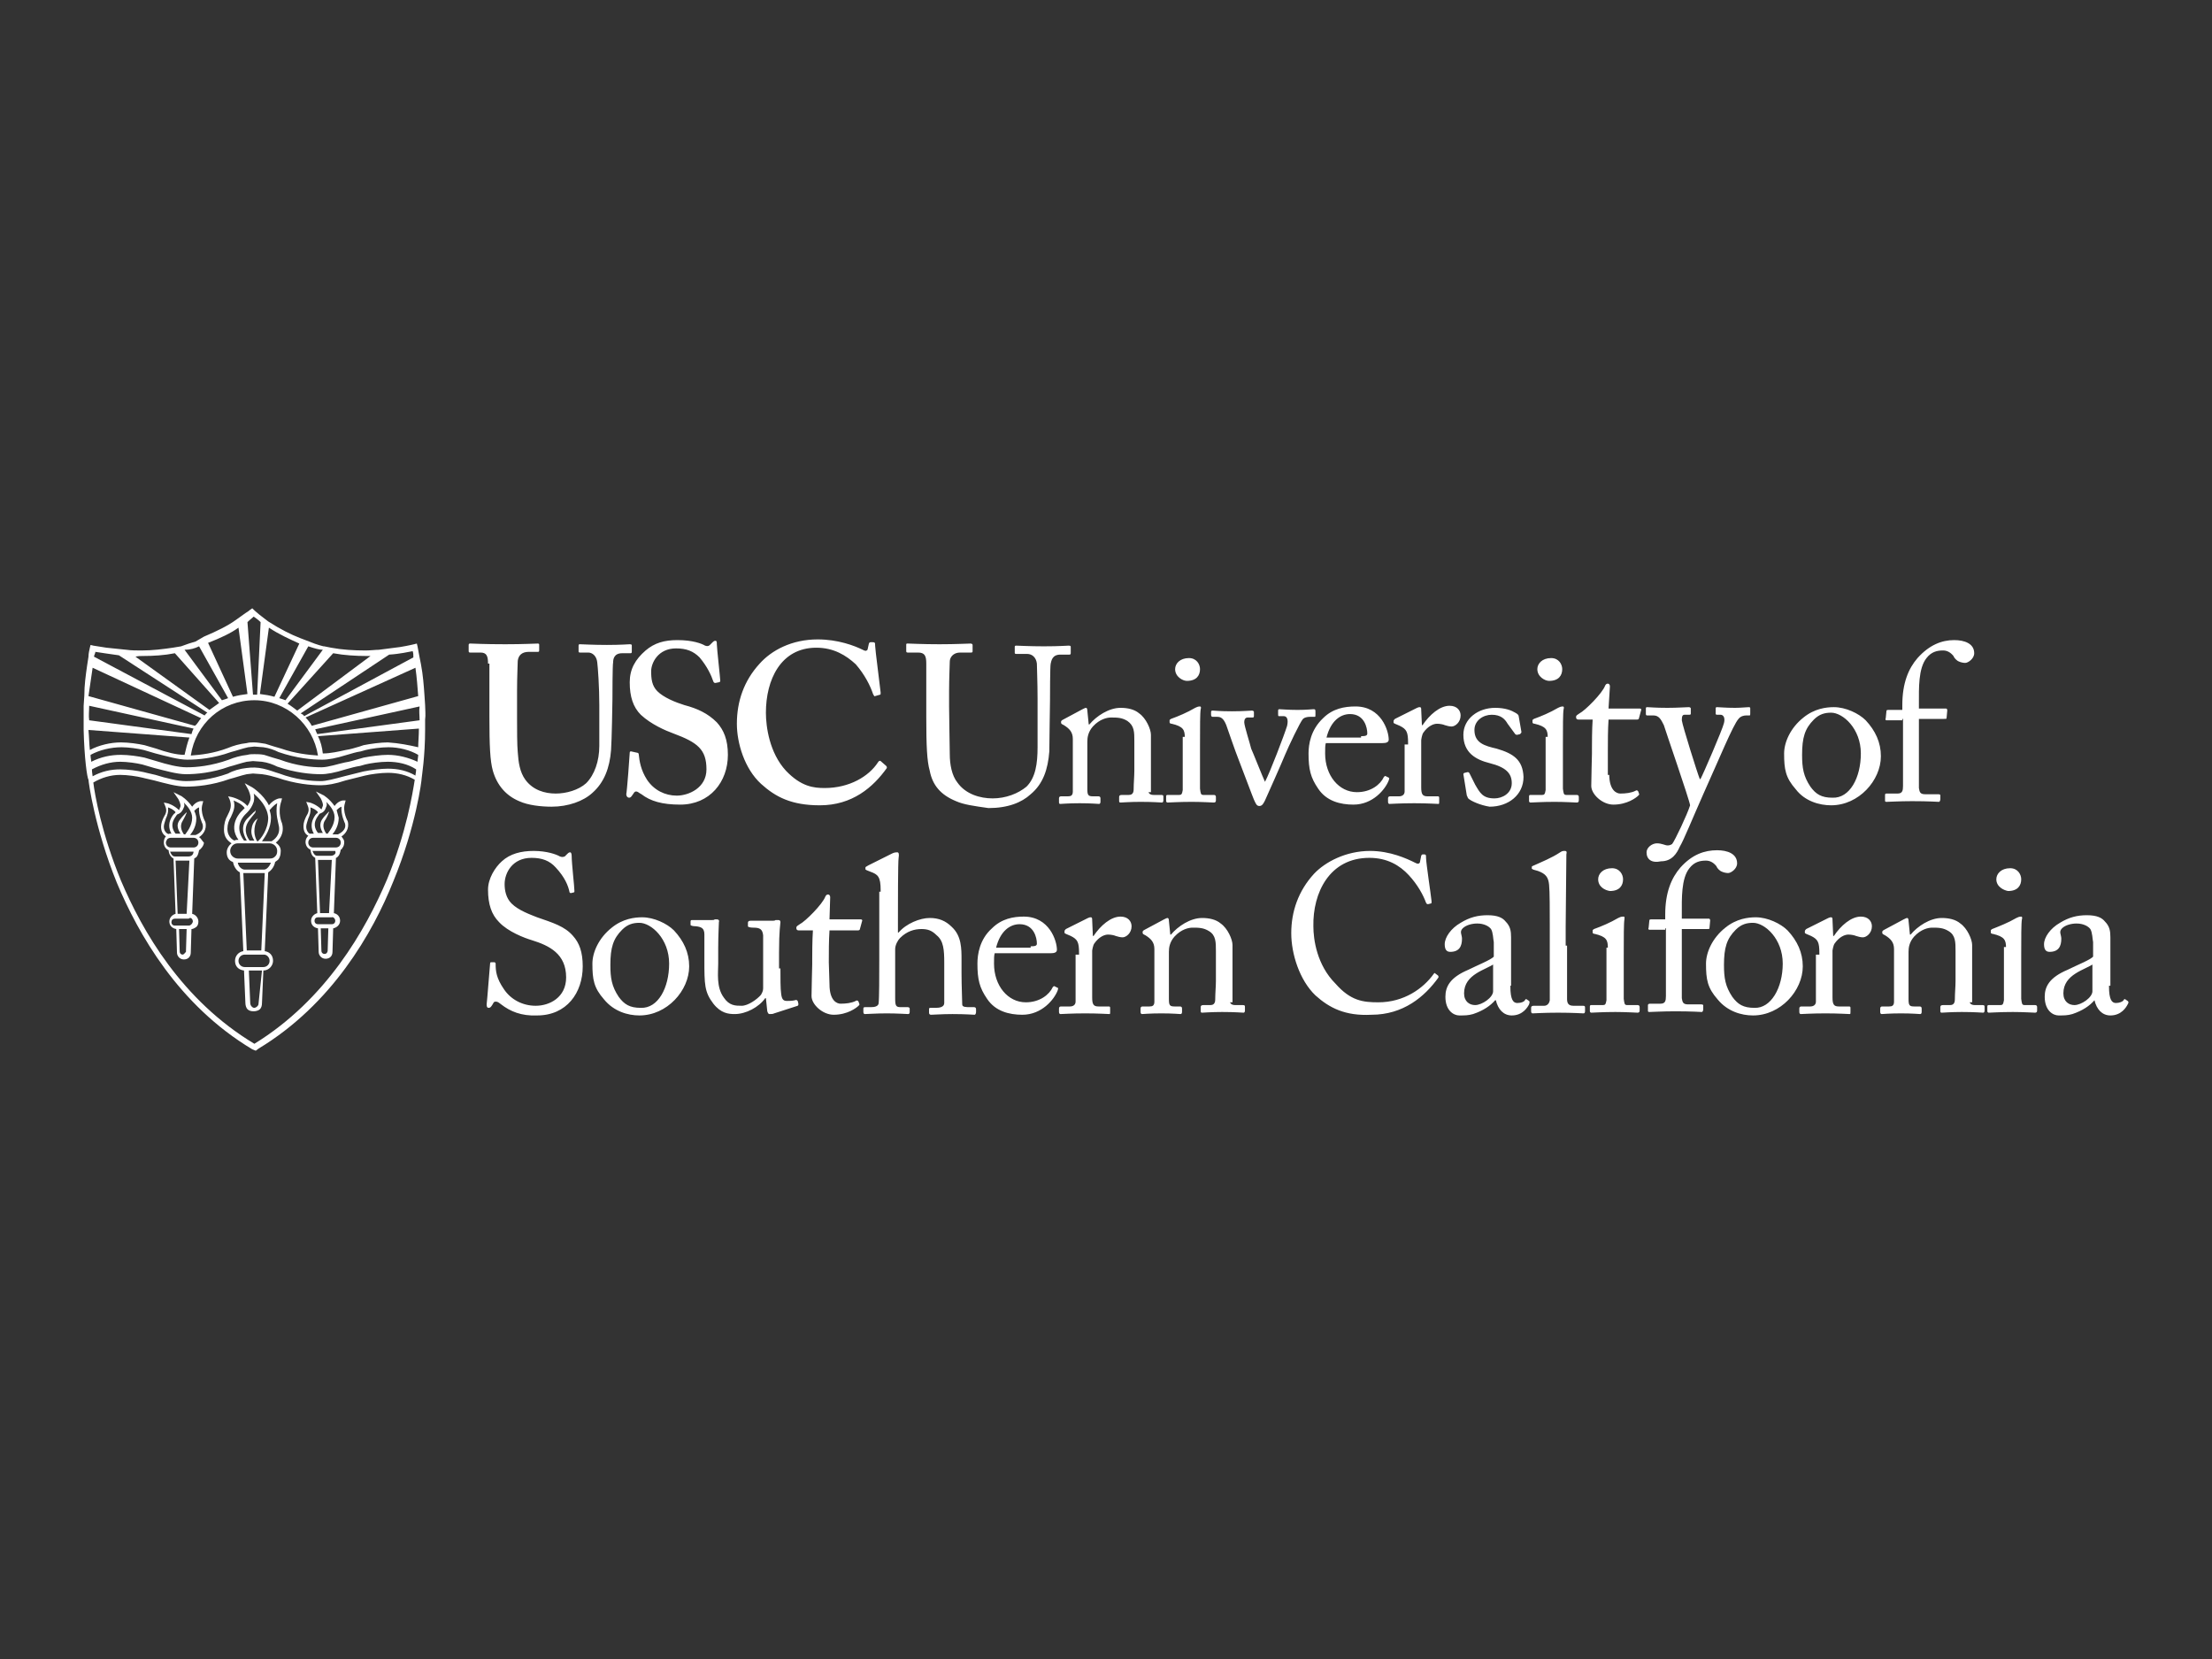<svg version="1.1" id="Layer_1" xmlns="http://www.w3.org/2000/svg" x="0" y="0" viewBox="0 0 320 240" xml:space="preserve"><rect x="0" y="0" width="320" height="240" fill="#333333" stroke="none"/><style>.st0{fill:#fff}</style><path class="st0" d="M70.6 96c0-1.1-.2-1.6-1.1-1.6H68c-.2 0-.2-.1-.2-.3v-.8c0-.2.1-.2.3-.2.3 0 1.9.1 5 .1 2.7 0 4.3-.1 4.7-.1.2 0 .2.1.2.2v.8c0 .2-.1.2-.2.2h-1.3c-1 0-1.5.5-1.6 1.3 0 .4-.1 2.3-.1 4.3v4c0 1.6 0 3.9.1 4.9.1 1.5.3 2.9 1.1 4 1.1 1.5 2.8 2 4.4 2 1.5 0 3.3-.5 4.4-1.5 1.2-1.2 1.9-3.2 1.9-5.4V102c0-2.6-.2-5.4-.3-6.2-.1-.9-.7-1.4-1.3-1.4h-1.2c-.2 0-.2-.1-.2-.2v-.8c0-.2.1-.2.2-.2.3 0 1.9.1 3.9.1s3.1-.1 3.3-.1c.3 0 .3.1.3.2v.8c0 .2 0 .3-.2.3H90c-1.2 0-1.3.9-1.3 1.3-.1.4-.1 4.9-.1 5.3 0 .4-.1 6.1-.2 7.4-.2 2.6-1 4.7-2.7 6.2-1.3 1.2-3.5 2-5.9 2-1.5 0-3.4-.2-4.7-.8-1.9-.8-3.2-2.3-3.8-4.4-.4-1.4-.5-3.6-.5-7.8V96h-.2zm21.6 12.9c.1 0 .2.1.2.2.1 1 .3 2.3 1.2 3.7 1 1.5 2.6 2.3 4.3 2.3 1.7 0 4.3-1.1 4.3-3.8 0-2.9-1.3-3.9-4.8-5.2-1.1-.4-3.2-1.3-4.7-2.7-1.1-1.1-1.6-2.6-1.6-4.7 0-1.9.8-3.3 2.3-4.6 1.3-1.1 2.7-1.5 4.6-1.5 2.2 0 3.5.5 4 .8.3.1.5.1.7-.1l.4-.4c.1-.1.2-.2.4-.2s.2.2.2.5c0 .5.5 5 .5 5.3 0 .1-.1.2-.2.2l-.5.1c-.1 0-.2 0-.3-.2-.3-.9-.9-2.2-2-3.5-.9-.9-1.9-1.3-3.4-1.3-2.6 0-3.6 2.1-3.6 3.3 0 1.1.1 2.1.9 2.9.9.9 2.6 1.6 3.9 2 1.9.5 3.4 1.2 4.7 2.5 1 1.1 1.6 2.5 1.6 4.7 0 3.9-2.6 7.2-6.9 7.2-2.6 0-4.3-.5-5.6-1.5-.4-.2-.5-.4-.8-.4-.2 0-.3.2-.5.5s-.3.4-.5.4-.4-.2-.4-.5c.1-.4.5-5.7.5-6 0-.2.1-.2.2-.2l.9.2zm36 1.9c.1.1.1.2.1.3-2 2.8-5 5.4-9.7 5.4-4.1 0-6.4-1.2-8.5-3.1-2.4-2.2-3.5-5.9-3.5-8.7 0-3.2 1-6.2 3.3-8.7 1.7-1.9 4.6-3.5 8.4-3.5 2.9 0 5.3.9 6.5 1.5.4.2.5.2.7 0l.2-.9c.1-.2.1-.2.5-.2s.4.1.4.5c0 .5.7 5.8.8 6.8 0 .2 0 .3-.1.3l-.7.2c-.1.1-.2-.1-.3-.3-.4-1.2-1.2-2.8-2.5-4.3-1.4-1.3-3.2-2.4-5.7-2.4-5.2 0-7.3 4.7-7.3 9.4 0 2 .5 5.8 2.9 8.4 2.2 2.3 4 2.5 5.6 2.5 3.6 0 6.4-1.7 7.7-3.7.1-.2.3-.3.4-.2l.8.7zm10.1 5.1c-2.2-.9-3.4-2.3-3.8-4.4-.4-1.4-.5-3.6-.5-7.8V96c0-1.1-.2-1.6-1.2-1.6h-1.5c-.2 0-.2-.1-.2-.3v-.8c0-.2 0-.2.3-.2s2 .1 4.5.1 4-.1 4.5-.1c.2 0 .3.1.3.2v.9c0 .1 0 .2-.2.2h-1.6c-1 0-1.5.7-1.5 1.3 0 .3-.1 2.5-.1 4.3v2.2c0 1.7.1 5.8.1 6.9 0 1.5.3 3.1 1.1 4.1 1.2 1.7 3.3 2.3 5.1 2.3 1.9 0 3.7-.7 4.9-1.7 1.3-1.3 1.6-3.3 1.6-5.7v-7c0-2.5-.1-4.4-.1-5.1-.1-.9-.7-1.4-1.4-1.4H147c-.2 0-.2-.1-.2-.2v-.8c0-.1 0-.2.2-.2.3 0 1.9.1 4 .1 2.3 0 3.3-.1 3.6-.1.3 0 .3.1.3.2v.8c0 .2 0 .3-.2.3h-1.3c-1.2 0-1.3.9-1.4 1.3-.1.3-.1 4.9-.1 5.3 0 .4-.1 6.1-.1 7.4-.2 2.6-.9 4.7-2.7 6.2-1.3 1.2-3.3 2-6.1 2-2.1-.3-3.6-.5-4.7-1m27.8-1.6c0 .5.3.7.8.7h1.1c.3 0 .3.1.3.3v.5c0 .2-.1.3-.2.3-.2 0-1.2-.1-3.1-.1-1.6 0-2.7.1-2.9.1-.2 0-.2-.1-.2-.3v-.5c0-.2.1-.3.4-.3h1c.3 0 .7-.1.7-.8 0-.9.1-1.9.1-2.7v-4.3c0-1.3 0-2.2-1-2.9-.8-.5-1.5-.5-2.4-.5-.5 0-1.6.2-2.6 1.3-.7.8-.8 1.6-.8 2.2v6.8c0 .9.1 1.1.8 1.1h.8c.2 0 .3.1.3.3v.5c0 .2-.1.3-.2.3-.2 0-1.1-.1-2.8-.1-1.6 0-2.7.1-2.8.1-.2 0-.2-.1-.2-.3v-.5c0-.2.1-.3.3-.3h1c.4 0 .7-.1.7-.7v-7.6c0-1-.5-1.5-1.3-2l-.2-.1c-.2-.1-.2-.2-.2-.3v-.1c0-.1.1-.2.3-.3l2.8-1.5c.2-.1.4-.2.5-.2s.2.1.2.4l.2 2h.1c1-1.2 2.8-2.4 4.5-2.4 1 0 2 .2 2.7.8 1 .7 1.7 2.3 1.7 3.1v8.3h-.4zm5.3-7.6c0-1.1-.2-1.6-1.9-2-.2 0-.3-.1-.3-.2v-.3c0-.1.1-.1.2-.2 1.1-.4 2.3-.9 3.5-1.6.2-.1.4-.2.7-.2.1 0 .2.1.1.4-.1.5-.1 2.6-.1 5.2v6.3c.1.7.1.9.5.9h1.5c.2 0 .3.1.3.3v.5c0 .2-.1.3-.3.3s-1.7-.1-3.2-.1c-1.9 0-3.2.1-3.5.1-.1 0-.2-.1-.2-.2v-.7c0-.2.1-.2.3-.2h1.6c.3 0 .4-.1.5-.7v-7.7h.3zm-1.4-9.9c0-.8.7-1.6 2-1.6 1.1 0 1.6.9 1.6 1.6 0 .9-.5 1.7-1.9 1.7-.6 0-1.7-.6-1.7-1.7m13 16.3c.7-1.3 2.8-6.8 3.2-8.1.2-.9 0-1.4-.5-1.4h-.7c-.1 0-.1-.1-.1-.3v-.5c0-.2.1-.2.2-.2.4 0 1.2.1 2.6.1 1.3 0 2.1-.1 2.3-.1s.3 0 .3.3v.5c0 .2 0 .3-.1.3h-.7c-.4 0-.8.1-1 .3-.4.4-2.1 4-2.6 5.2-.4 1-2.8 6.4-2.9 6.6-.2.4-.4.8-.8.8s-.5-.3-.7-.7c-.1-.1-2.4-6.3-2.5-6.5s-1.4-3.9-1.6-4.5c-.4-1-.8-1.2-1.3-1.2h-.7c-.1 0-.2-.1-.2-.3v-.4c0-.2.1-.2.3-.2.3 0 .9.1 2.7.1 1.7 0 2.5-.1 2.9-.1.2 0 .3.1.3.2v.5c0 .2 0 .3-.2.3h-.7c-.3 0-.5.2-.5.7 0 .5.9 3.3 1 3.8.2.4 1.7 4.2 2 4.8m8.8-5.6c-.1.3-.1.8-.1 1.5 0 3.2 2 5.6 4.6 5.6 2 0 3.4-1.1 3.9-2.2.1-.1.2-.2.3-.1l.4.2c.1 0 .1.1 0 .4-.5 1.3-2.3 3.5-5.1 3.5-1.9 0-3.9-.5-5.1-2.3-1.1-1.6-1.4-2.8-1.4-5.1 0-1.3.3-3.4 2.1-5.1 1.4-1.4 3.1-1.7 4.7-1.7 3.7 0 4.8 3.5 4.8 4.8 0 .4-.4.5-.9.5h-8.2zm5.1-1c.7 0 .9-.1.9-.4 0-.8-.4-2.8-2.5-2.8-1.4 0-2.8 1-3.4 3.4h5v-.2zm6.8 1c0-1.6-.2-2-1.2-2.5l-.7-.3c-.2-.1-.2-.1-.2-.2v-.2c0-.1.1-.2.2-.3l3.2-1.6c.2-.1.3-.1.4-.1.2 0 .2.2.2.4l.1 2.2h.1c1-1.5 2.5-2.8 3.9-2.8 1.1 0 1.6.7 1.6 1.4 0 1-.8 1.6-1.3 1.6-.3 0-.7-.1-1-.2-.2-.1-.7-.2-1.1-.2-.5 0-1.3.3-2 1.3-.2.3-.3 1-.3 1.1v6.8c0 1 .2 1.3.9 1.3h1.5c.2 0 .2.1.2.3v.5c0 .2 0 .3-.1.3-.2 0-1.6-.1-3.5-.1-2 0-3.4.1-3.6.1-.1 0-.2-.1-.2-.3v-.5c0-.2.1-.3.3-.3h1.3c.4 0 .8-.2.8-.7v-6.8h.5zm8.7 8c-.1-.1-.1-.3-.2-.4l-.5-3.1c0-.1.1-.2.2-.2l.4-.1c.1 0 .2 0 .3.2l.8 1.6c.7 1.2 1.1 2 2.8 2 1.1 0 2.5-.7 2.5-2.2 0-1.4-.8-2.3-3.2-2.9-2-.5-3.8-1.5-3.8-4.1 0-2.3 2.1-3.9 4.6-3.9 1.5 0 2.4.4 2.9.7.4.2.5.4.5.5l.4 2.3c0 .1-.1.2-.2.3l-.4.1c-.1 0-.2 0-.3-.1l-1.1-1.5c-.4-.7-1-1.3-2.3-1.3-1.2 0-2.5.8-2.5 2.2 0 1.9 1.5 2.3 3.2 2.7 2.4.7 3.8 1.6 3.9 4.1 0 2.6-2.2 4.3-4.9 4.3-1.3-.2-2.7-.8-3.1-1.2m11.5-8.8c0-1.1-.2-1.6-1.9-2-.2 0-.3-.1-.3-.2v-.3c0-.1.1-.1.2-.2 1.1-.4 2.3-.9 3.5-1.6.2-.1.4-.2.7-.2.1 0 .2.1.1.4-.1.5-.1 2.6-.1 5.2v6.3c.1.7.1.9.5.9h1.5c.2 0 .3.1.3.3v.5c0 .2-.1.3-.3.3s-1.7-.1-3.2-.1c-1.9 0-3.2.1-3.5.1-.1 0-.2-.1-.2-.2v-.7c0-.2.1-.2.3-.2h1.6c.3 0 .4-.1.5-.7v-7.7h.3zm-1.5-9.9c0-.8.7-1.6 2-1.6 1.1 0 1.6.9 1.6 1.6 0 .9-.5 1.7-1.9 1.7-.6 0-1.7-.6-1.7-1.7m10.4 15.2c0 2.4 1.1 2.8 1.6 2.8.8 0 1.6-.1 2.2-.4.1-.1.3-.1.4.1l.1.3c.1.1 0 .2-.1.3-.3.3-1.6 1.3-3.6 1.3-1.6 0-3.2-1.5-3.2-2.7 0-1.3.1-4.1.1-4.7v-.8c0-.5 0-2.7.1-4.1h-2c-.3 0-.4-.1-.4-.4 0-.2.2-.3.5-.5.8-.4 3.3-2.9 3.7-4 .1-.2.2-.3.4-.3s.3.2.3.4l-.2 3.2h4.5c.2 0 .3.1.2.3l-.3 1.1c0 .1-.1.2-.3.2h-4.1c-.1 1.5-.1 3.1-.1 4.6v3.4h.2zm5.4 11.3c0-.7.8-1.3 1.5-1.3s1.2.3 1.5.3c.2 0 .4 0 .7-.2.4-.5 2.2-4.3 2.6-5.6-.1-.8-3.6-10.9-3.8-11.6-.4-.8-.7-1.4-1.5-1.4h-.9c-.2 0-.2-.1-.2-.3v-.7c0-.1 0-.2.2-.2.3 0 1.1.1 2.9.1 1.6 0 2.6-.1 3.1-.1.2 0 .3.1.3.2v.7c0 .1 0 .2-.2.2h-.7c-.3 0-.4.2-.4.8.1.8 2.3 7.8 2.6 8.5h.1c.3-.5 3.2-7.2 3.4-8.1.2-.8-.1-1.2-.5-1.2h-.5c-.2 0-.2-.1-.2-.2v-.7c0-.1 0-.2.2-.2.4 0 1.1.1 2.6.1.9 0 1.6-.1 2-.1.2 0 .2.1.2.2v.7c0 .2 0 .3-.1.3h-.5c-.3 0-.8.1-1.1.5-.8.9-2.8 5.8-5.1 10.9-1.6 3.6-2.8 6.6-3.4 7.6-.4.9-1.1 2.1-2.7 2.1-1.4.3-2.1-.3-2.1-1.3m21.6-9.1c-1.5-1.7-1.7-2.9-1.7-5.2 0-1.6.9-3.7 2.8-5.2 1.6-1.3 3.3-1.5 4.4-1.5 1.7 0 3.6.9 4.6 1.9 1.4 1.5 2.2 3.2 2.2 5.2 0 3.5-3.2 7.1-7.2 7.1-1.7 0-3.8-.6-5.1-2.3m9.4-5.2c0-3.6-2.6-5.9-4.3-5.9-.9 0-1.7.2-2.5 1-1.3 1.3-1.7 2.6-1.7 5.1 0 1.9.2 3.1 1.2 4.6.8 1.1 1.6 1.6 3.2 1.6 2.5.1 4.1-2.9 4.1-6.4m6-4.8h-2.3c-.1 0-.2-.1-.1-.3l.1-1c0-.2.1-.2.4-.2h1.9v-.7c0-3.2.9-5.3 2.2-6.8 1.7-1.9 3.5-2.6 5.3-2.6 1.5 0 2.9.5 2.9 1.9 0 .8-.9 1.4-1.3 1.4-.3 0-.7-.1-.9-.2-.3-.1-.7-.5-.8-.8-.4-.5-.9-.8-1.5-.8-.9 0-1.7.2-2.4 1.1-1.2 1.5-1.1 4.4-1.1 6.6v.7h3.9c.2 0 .2.2.2.3l-.1 1.1c0 .1-.1.1-.4.1h-3.6v10c.1.5.1.9.9.9h1.9c.3 0 .3.1.3.2v.5c0 .2-.1.4-.2.4-.2 0-1.4-.1-3.9-.1-1.7 0-3.5.1-3.7.1-.2 0-.2-.1-.2-.2v-.8c0-.2.1-.2.3-.2h1.5c.7 0 .8-.4.8-1.1V104h-.1zM72.5 145.3c-.4-.3-.5-.4-.8-.4s-.3.2-.5.5-.3.4-.5.4-.3-.1-.3-.5c.1-.8.4-4.9.5-5.9 0-.2.1-.2.2-.2h.4c.1 0 .2.1.2.2 0 1.1.1 2.1 1.2 3.7 1 1.5 2.7 2.4 4.6 2.4 2 0 4.4-1.2 4.4-4.1 0-3.4-2.4-4.6-5-5.4-1-.3-3.4-1.2-4.7-2.6-1.1-1.1-1.6-2.6-1.6-4.7 0-1.6 1-3.2 2-4.1 1.2-1.1 2.8-1.5 4.6-1.5 1.9 0 3.3.5 3.8.8.3.1.4.1.7 0l.4-.4c.1-.1.2-.2.4-.2.1 0 .2.2.2.5 0 1.1.4 4.5.4 5.1 0 .1 0 .2-.1.2l-.4.1c-.1 0-.1 0-.2-.1-.2-1-.7-2.2-2-3.6-.9-1-2-1.4-3.5-1.4-2.8 0-3.9 2.2-3.9 3.8 0 .9.2 2 1 2.8 1 1 2.7 1.6 3.7 2 2.3.8 4 1.3 5.2 2.7.9 1 1.4 2.3 1.4 4.4 0 3.8-2.3 7.1-6.6 7.1-2.3.1-3.9-.6-5.2-1.6m14.9-.7c-1.5-1.7-1.7-2.9-1.7-5.2 0-1.6.9-3.7 2.8-5.2 1.6-1.3 3.3-1.5 4.4-1.5 1.7 0 3.6.9 4.6 1.9 1.4 1.5 2.2 3.2 2.2 5.2 0 3.5-3.2 7.1-7.2 7.1-1.7 0-3.7-.6-5.1-2.3m9.4-5.2c0-3.6-2.6-5.9-4.3-5.9-.9 0-1.7.2-2.5 1-1.3 1.3-1.7 2.6-1.7 5.1 0 1.9.2 3.1 1.2 4.6.8 1.1 1.6 1.6 3.2 1.6 2.5.1 4.1-2.9 4.1-6.4m16.1.5c0 1.5 0 3.2.1 3.8.1 1 .4 1.1.9 1.1.2 0 .7 0 1.1-.1.2-.1.3 0 .4.1l.1.4c0 .2 0 .2-.1.3l-3.4 1.1c-.2.1-.4.1-.7.1-.1 0-.2-.1-.3-.4l-.2-1.9h-.1c-.9 1.3-2.8 2.3-4.4 2.3-.9 0-2-.1-3.1-1.5-1.3-1.7-1.3-2.8-1.3-6.3v-3.7c0-.9-.4-1.1-1.2-1.2-.5 0-.8-.1-.8-.2v-.5c0-.2.1-.2.3-.2h2.8c.2 0 .3 0 .4-.1h.3c.2 0 .4.1.3.4 0 .3-.1 1.9-.1 3.7v2.3c0 1.3-.3 3.4.8 4.9.8 1.2 1.7 1.2 2.6 1.2.9 0 2.2-.9 2.8-1.6.1-.2.3-.5.3-.9v-7.7c-.1-.9-.5-1.1-1.4-1.1-.5 0-.8-.1-.8-.2v-.5c0-.2.1-.3.4-.3h3.1c.2 0 .4 0 .5-.1h.4c.2 0 .3.1.3.3 0 .3-.2 1.1-.2 4.4v2.3h.2zm7.1 2.5c0 2.4 1.1 2.8 1.6 2.8.8 0 1.6-.1 2.2-.4.1-.1.3-.1.4.1l.1.3c.1.1 0 .2-.1.3-.3.3-1.6 1.3-3.6 1.3-1.6 0-3.2-1.5-3.2-2.7 0-1.3.1-4.1.1-4.6v-.8c0-.5 0-2.7.1-4.1h-2c-.3 0-.4-.1-.4-.4 0-.2.2-.3.5-.5.8-.4 3.3-2.9 3.7-4 .1-.2.2-.3.4-.3s.3.2.3.4l-.1 3.2h4.5c.2 0 .3.1.2.3l-.3 1.1c0 .1-.1.2-.3.2H120c-.1 1.5-.1 3.1-.1 4.6l.1 3.2zm7.4-13.6c0-2-.4-2.3-1.5-2.7l-.5-.2c-.2-.1-.2-.1-.2-.2v-.2c0-.1.1-.1.4-.3l3.4-1.7c.2-.1.4-.2.8-.2.2 0 .3.2.2.8-.1.5-.1 7.1-.1 8.7v2.1h.1c1.1-1.3 3.1-2.1 4.5-2.1 1.3 0 2.3.4 3.2 1.3 1.4 1.3 1.4 3.1 1.4 4.8v1.9c0 1.9.1 3.8.1 4.5 0 .4.5.4 1.2.4h.5c.2 0 .3.1.3.3v.4c0 .2-.1.4-.2.4-.2 0-1.3-.1-3.2-.1-1.6 0-2.7.1-3.1.1-.2 0-.3-.1-.3-.3v-.5c0-.1 0-.2.2-.2h.8c.5 0 1.2-.1 1.2-.7v-5.8c0-1.9-.1-3.2-1.1-4-.7-.7-1.3-.9-2.2-.9-1 0-2.1.3-3.1 1.3-.3.3-.7 1-.7 1.6v7.1c0 1.1.1 1.3.8 1.3h1c.2 0 .3.1.3.2v.5c0 .2-.1.3-.2.3-.2 0-1.6-.1-3.1-.1-1.6 0-2.8.1-3.2.1-.1 0-.2-.1-.2-.3v-.5c0-.2.1-.2.4-.2h.7c.5 0 1-.1 1.1-.5.1-.7.1-4.1.1-6.3V129h.2zm16.5 9.1c-.1.3-.1.8-.1 1.5 0 3.2 2 5.6 4.6 5.6 2 0 3.4-1.1 3.9-2.2.1-.1.2-.2.3-.1l.4.2c.1 0 .1.1 0 .4-.5 1.3-2.3 3.5-5.1 3.5-1.9 0-3.9-.5-5.1-2.3-1.1-1.6-1.4-2.8-1.4-5.1 0-1.3.3-3.5 2.1-5.1 1.4-1.4 3.1-1.7 4.6-1.7 3.7 0 4.8 3.5 4.8 4.8 0 .4-.4.5-.9.5h-8.1zm5.2-1c.7 0 .9-.1.9-.4 0-.8-.4-2.8-2.5-2.8-1.4 0-2.8 1-3.4 3.4h5v-.2zm7 1c0-1.6-.2-2-1.2-2.5l-.7-.3c-.2-.1-.2-.1-.2-.2v-.2c0-.1.1-.2.2-.3l3.2-1.6c.2-.1.3-.1.4-.1.2 0 .2.2.2.4l.1 2.3h.1c1-1.5 2.5-2.8 3.9-2.8 1.1 0 1.6.7 1.6 1.4 0 1-.8 1.6-1.3 1.6-.3 0-.7-.1-1-.2-.2-.1-.7-.2-1.1-.2-.5 0-1.3.3-2 1.3-.2.3-.3 1-.3 1v6.8c0 1 .2 1.3.9 1.3h1.5c.2 0 .2.1.2.3v.5c0 .2 0 .3-.1.3-.2 0-1.6-.1-3.5-.1-2 0-3.4.1-3.6.1-.1 0-.2-.1-.2-.3v-.5c0-.2.1-.3.3-.3h1.3c.4 0 .8-.2.8-.7v-6.8h.5zm21.8 6.8c0 .5.3.7.8.7h1.1c.3 0 .3.1.3.3v.5c0 .2-.1.3-.2.3-.2 0-1.2-.1-3.1-.1-1.6 0-2.7.1-2.9.1-.2 0-.2-.1-.2-.3v-.5c0-.2.1-.3.4-.3h1c.3 0 .7-.1.7-.8 0-.9.1-1.9.1-2.7v-4.3c0-1.3 0-2.3-1-2.9-.8-.5-1.5-.5-2.4-.5-.5 0-1.6.2-2.6 1.3-.7.8-.8 1.6-.8 2.2v6.8c0 .9.1 1.1.8 1.1h.8c.2 0 .3.1.3.3v.5c0 .2-.1.3-.2.3-.2 0-1.1-.1-2.8-.1-1.6 0-2.7.1-2.8.1-.1 0-.2-.1-.2-.3v-.5c0-.2.1-.3.3-.3h1c.4 0 .7-.1.7-.7v-7.6c0-1-.5-1.5-1.3-2l-.2-.1c-.2-.1-.2-.2-.2-.3v-.1c0-.1.1-.2.3-.3l2.8-1.5c.2-.1.4-.2.5-.2.1 0 .2.1.2.4l.2 2h.1c1-1.2 2.8-2.4 4.5-2.4 1 0 2 .2 2.7.8 1 .7 1.7 2.3 1.7 3.1v8.3h-.4zm12.4-.7c-2.3-2.2-3.5-6-3.5-9 0-3.1 1-6.1 3.3-8.6 1.6-1.7 4.6-3.3 8.1-3.3 2.9 0 5.3 1.1 6.5 1.7.4.2.5.2.7 0l.2-1c.1-.2.1-.2.4-.2s.3.1.3.5c0 .7.7 5.3.8 6.3 0 .2 0 .3-.1.3l-.4.1c-.1 0-.2 0-.3-.2-.4-1.1-1.2-2.6-2.5-4s-3.1-2.5-5.7-2.5c-5.8 0-8.2 5.1-8.1 9.9 0 1.9.5 5.6 3.2 8.3 2.2 2.5 4 2.7 6.2 2.7 3.7 0 6.5-2 8-4.1.1-.1.1-.2.2-.1l.4.3c.1.1.1.1.1.3-2 2.8-5.1 5.4-9.7 5.4-3.8.2-6.1-1-8.1-2.8m28.2-1.3c0 1.9.4 2.4 1 2.4s1-.2 1.1-.4.2-.2.3-.1l.3.2c.1.1.1.2 0 .5-.2.4-.9 1.6-2.5 1.6-1.2 0-2-.9-2.3-2.2h-.1c-.7.8-1.7 1.5-3.2 2-.7.2-1.2.2-2 .2s-2-.7-2-2.7c0-1.5.7-2.8 3.3-3.9 1.4-.7 3.2-1.4 3.7-1.9v-2.1c-.1-.5-.1-1.4-.4-1.9-.3-.4-1-.8-2-.8-.7 0-1.6.2-2.1.7s-.1.9-.1 1.5c0 1.1-.4 1.9-1.7 1.9-.5 0-.8-.3-.8-1.1 0-1 .9-2.3 2.3-3.1 1.3-.8 2.5-1.1 3.9-1.1 1.5 0 2.2.4 2.6.9.7.7.8 1.4.8 2.3v7h-.1zm-2.3-3.3c-1.2.9-4.4 1.5-4.4 4.3 0 1.2.8 1.7 1.6 1.7 1 0 2.6-1.1 2.6-2v-4h.2zm10.5-2.5v7.6c0 .5.1 1 .9 1h1.4c.3 0 .3.1.3.3v.5c0 .2-.1.3-.2.3-.2 0-1.6-.1-3.7-.1s-3.4.1-3.7.1c-.1 0-.2-.1-.2-.3v-.5c0-.2.1-.3.4-.3h1.5c.3 0 .7-.2.8-.8v-10.6c0-2.3 0-5.2-.1-6.1-.1-1.1-.5-1.6-1.6-2l-.7-.2c-.1-.1-.2-.1-.2-.1v-.3c0-.1.1-.1.3-.2 1.1-.5 2.6-1.1 3.8-1.9.3-.2.4-.2.7-.2.2 0 .3.1.2.5 0 1.7-.1 8.5-.1 10.4v2.8h.2zm5.9.2c0-1.1-.2-1.6-1.9-2-.2 0-.3-.1-.3-.2v-.3c0-.1.1-.1.2-.2 1.1-.4 2.3-.9 3.5-1.6.2-.1.4-.2.7-.2s.2.1.2.4c-.1.5-.1 2.6-.1 5.2v6.3c.1.7.1.9.5.9h1.5c.2 0 .3.1.3.3v.5c0 .2-.1.3-.3.3-.2 0-1.7-.1-3.2-.1-1.9 0-3.2.1-3.5.1-.1 0-.2-.1-.2-.2v-.7c0-.2.1-.2.3-.2h1.6c.3 0 .4-.1.5-.7v-7.6zm-1.4-9.9c0-.8.7-1.6 2-1.6 1.1 0 1.6.9 1.6 1.6 0 .9-.5 1.7-1.9 1.7-.7-.1-1.7-.6-1.7-1.7m9.7 7.3h-2.3c-.1 0-.2-.1-.1-.3l.1-1c0-.2.1-.2.4-.2h1.9v-.7c0-3.2.9-5.3 2.2-6.8 1.7-1.9 3.5-2.5 5.3-2.5 1.5 0 2.9.5 2.9 1.9 0 .8-.9 1.4-1.3 1.4-.3 0-.7-.1-.9-.2-.3-.1-.7-.5-.8-.8-.4-.5-.9-.8-1.5-.8-.9 0-1.7.2-2.4 1.1-1.2 1.5-1.1 4.4-1.1 6.6v.7h3.9c.2 0 .2.2.2.3l-.1 1.1c0 .1-.1.1-.4.1h-3.6v10c.1.5.1.9.9.9h1.9c.3 0 .3.1.3.2v.5c0 .2-.1.4-.2.4-.2 0-1.4-.1-3.9-.1-1.7 0-3.5.1-3.7.1-.2 0-.2-.1-.2-.2v-.8c0-.1.1-.2.3-.2h1.5c.7 0 .8-.4.8-1.1v-9.8h-.1z"/><path class="st0" d="M248.5 144.6c-1.5-1.7-1.7-2.9-1.7-5.2 0-1.6.9-3.7 2.8-5.2 1.6-1.3 3.3-1.5 4.4-1.5 1.7 0 3.6.9 4.6 1.9 1.4 1.5 2.2 3.2 2.2 5.2 0 3.5-3.2 7.1-7.2 7.1-1.7 0-3.7-.6-5.1-2.3m9.4-5.2c0-3.6-2.6-5.9-4.3-5.9-.9 0-1.7.2-2.5 1-1.3 1.3-1.7 2.6-1.7 5.1 0 1.9.2 3.1 1.2 4.6.8 1.1 1.6 1.6 3.2 1.6 2.4.1 4.1-2.9 4.1-6.4"/><path class="st0" d="M263.2 137.9c0-1.6-.2-2-1.2-2.5l-.7-.3c-.2-.1-.2-.1-.2-.2v-.2c0-.1.1-.2.2-.3l3.2-1.6c.2-.1.3-.1.4-.1.2 0 .2.2.2.4l.1 2.3h.1c1-1.5 2.5-2.8 3.9-2.8 1.1 0 1.6.7 1.6 1.4 0 1-.8 1.6-1.3 1.6-.3 0-.7-.1-1-.2-.2-.1-.7-.2-1.1-.2-.5 0-1.3.3-2 1.3-.2.3-.3 1-.3 1v6.8c0 1 .2 1.3.9 1.3h1.5c.2 0 .2.1.2.3v.5c0 .2 0 .3-.1.3-.2 0-1.6-.1-3.5-.1-2 0-3.4.1-3.6.1-.1 0-.2-.1-.2-.3v-.5c0-.2.1-.3.3-.3h1.3c.4 0 .8-.2.8-.7v-6.8h.5zm21.7 6.8c0 .5.3.7.8.7h1.1c.3 0 .3.1.3.3v.5c0 .2-.1.3-.2.3-.2 0-1.2-.1-3.1-.1-1.6 0-2.7.1-2.9.1s-.2-.1-.2-.3v-.5c0-.2.1-.3.4-.3h1c.3 0 .7-.1.7-.8 0-.9.1-1.9.1-2.7v-4.3c0-1.3 0-2.3-1-2.9-.8-.5-1.5-.5-2.4-.5-.5 0-1.6.2-2.6 1.3-.7.8-.8 1.6-.8 2.2v6.8c0 .9.1 1.1.8 1.1h.8c.2 0 .3.1.3.3v.5c0 .2-.1.3-.2.3-.2 0-1.1-.1-2.8-.1-1.6 0-2.7.1-2.8.1-.1 0-.2-.1-.2-.3v-.5c0-.2.1-.3.3-.3h1c.4 0 .7-.1.7-.7v-7.6c0-1-.5-1.5-1.3-2l-.2-.1c-.2-.1-.2-.2-.2-.3v-.1c0-.1.1-.2.3-.3l2.8-1.5c.2-.1.4-.2.5-.2s.2.1.2.4l.2 2h.1c1-1.2 2.8-2.4 4.5-2.4 1 0 2 .2 2.7.8 1 .7 1.7 2.3 1.7 3.1v8.3h-.4zm5.3-7.6c0-1.1-.2-1.6-1.9-2-.2 0-.3-.1-.3-.2v-.3c0-.1.1-.1.2-.2 1-.4 2.3-.9 3.5-1.6.2-.1.4-.2.7-.2.1 0 .2.1.1.4-.1.5-.1 2.6-.1 5.2v6.3c.1.7.1.9.5.9h1.5c.2 0 .3.1.3.3v.5c0 .2-.1.3-.3.3-.2 0-1.7-.1-3.2-.1-1.9 0-3.2.1-3.5.1-.1 0-.2-.1-.2-.2v-.7c0-.2.1-.2.3-.2h1.6c.3 0 .4-.1.5-.7V137h.3zm-1.4-9.9c0-.8.7-1.6 2-1.6 1.1 0 1.6.9 1.6 1.6 0 .9-.5 1.7-1.9 1.7-.6-.1-1.7-.6-1.7-1.7m16.3 15.5c0 1.9.4 2.4 1 2.4.5 0 1-.2 1.1-.4s.2-.2.3-.1l.3.2c.1.1.2.2 0 .5-.2.4-.9 1.6-2.5 1.6-1.2 0-2-.9-2.3-2.2-.7.8-1.7 1.5-3.2 2-.7.2-1.2.2-2 .2s-2-.7-2-2.7c0-1.5.7-2.8 3.3-3.9 1.4-.7 3.2-1.4 3.7-1.9v-2.1c-.1-.5-.1-1.4-.4-1.9-.3-.4-1-.8-2-.8-.7 0-1.6.2-2.1.7s-.1.9-.1 1.5c0 1.1-.4 1.9-1.7 1.9-.5 0-.8-.3-.8-1.1 0-1 .9-2.3 2.3-3.1 1.3-.8 2.5-1.1 3.9-1.1 1.5 0 2.2.4 2.6.9.7.7.8 1.4.8 2.3v7h-.2zm-2.2-3.3c-1.2.9-4.4 1.5-4.4 4.3 0 1.2.8 1.7 1.6 1.7 1 0 2.6-1.1 2.6-2v-4h.2zM56 127.2c-3.1 7.3-8.8 17.4-19.2 23.8-10.5-6.3-16.2-16.3-19.3-23.6-2.8-6.8-3.8-12.5-4-14.2 1.2-.7 2.5-1.1 3.9-1.1 1 0 2.4.2 3.2.4l.4.1c.4.1.9.2 1.3.3 1.5.4 3.3.9 4.6.9 1.5 0 3.8-.2 6.3-1.1.8-.2 1.6-.5 2.5-.7l.9-.1 1.3.1c.8.1 1.5.3 2.2.5 2.6.9 4.9 1.1 6.3 1.1.9 0 2.1-.2 3.6-.7.7-.2 1.3-.3 2-.5l.8-.2c.8-.2 2.3-.4 3.3-.4 1.4 0 2.7.3 3.9 1-.3 1.9-1.2 7.6-4 14.4m-43.1-25.1l15.1 3.3c-.1.2-.2.4-.3.8l-14.8-2c-.1-.7 0-1.3 0-2.1m.5-5.5l15.7 7.3c-.3.3-.5.8-.9 1.1l-15.4-4.3c.2-1.3.4-2.7.6-4.1m.4-2.3c.7.1 1.9.3 3.4.5l12.8 8.3c-.2.1-.3.3-.4.4l-16-8.5c0-.2.2-.5.2-.7m6.8.6c1.6 0 3.2-.1 4.7-.4l6.4 7.2c-.4.3-1 .7-1.4 1L19.6 95c.4-.1.7-.1 1-.1m8.2-1.4L33 101c-.3.1-.5.2-.9.3L26.7 94c.8 0 1.5-.2 2.1-.5m5.7-2.7l1.3 9.6c-.8.1-1.4.2-2.1.4L30.1 93c1.8-.7 3.3-1.4 4.4-2.2m2.2-1.6c.3.2.7.5 1 .8l-.5 10.5h-.6L35.8 90c.4-.4.7-.6.9-.8m2.2 1.6c1.5 1 3.1 1.7 4.4 2.3l-3.6 7.7c-.7-.2-1.3-.3-2.1-.4l1.3-9.6zm5.7 2.7c.9.3 1.6.5 2.1.5l-5.4 7.3c-.3-.1-.5-.2-.9-.3l4.2-7.5zm3.6 1c1.6.3 3.3.4 4.9.4h.5L43 102.8c-.4-.3-.9-.7-1.4-1l6.6-7.3zm8.1.2c1.6-.1 2.8-.4 3.4-.5.1.3.1.5.1.9L44 103.6c-.1-.2-.3-.3-.5-.4l12.8-8.5zm3.8 1.9c.2 1.4.3 2.8.4 4.1L45.1 105c-.2-.4-.5-.8-.9-1.2l15.9-7.2zm.6 7.6l-14.8 2c-.1-.2-.2-.4-.3-.7l15.1-3.3c-.1.7 0 1.3 0 2m-4.6 3.2c-1 0-2.5.2-3.5.4l-.6.2c-.7.2-1.3.4-2 .5-.9.2-2.2.5-3.3.5-.1-.9-.3-1.7-.7-2.5l14.6-1.1c0 1-.1 2-.1 2.7-1.3-.3-2.8-.6-4.4-.7m0 1.8c-1 0-2.5.2-3.5.4l-.7.2c-.7.2-1.3.4-2 .5l.1.4-.1-.4c-1 .2-2.4.7-3.4.7-1.4 0-3.6-.2-6-1.1-.7-.2-1.4-.4-2.3-.7-.5-.1-1-.1-1.4-.1-.3 0-.7 0-1 .1-1 .1-2 .4-2.7.7-2.5.9-4.7 1.1-6.1 1.1-1.2 0-2.8-.4-4.4-.9l-1.7-.5c-.9-.2-2.3-.4-3.4-.4-1.5 0-2.9.3-4.3 1 0-.3-.1-.5-.1-1 1.3-.7 2.9-1.1 4.5-1.1 1 0 2.4.2 3.2.4l1.7.5.1-.4-.1.4c1.6.4 3.3.9 4.6.9 1.5 0 3.8-.2 6.3-1.1.8-.2 1.6-.5 2.5-.7l.9-.1 1.3.1c.8.1 1.6.4 2.2.7 2.6.9 4.9 1.1 6.3 1.1.9 0 2-.2 3.6-.7.7-.2 1.3-.4 2-.5l.7-.2c.8-.2 2.2-.4 3.3-.4 1.5 0 3.1.4 4.3 1.1 0 .3-.1.7-.1 1-1.3-.6-2.8-1-4.3-1m-19.4-1.8c-.3 0-.7 0-1 .1-1 .1-2 .4-2.7.7-2.1.8-4 1-5.4 1.1.7-4.6 4.5-8 9.2-8 4.6 0 8.5 3.5 9.2 8-1.4-.1-3.3-.3-5.3-1-.7-.2-1.4-.4-2.3-.7-.7-.1-1.1-.2-1.7-.2m-23.9-1.8l14.6 1.1c-.3.8-.5 1.6-.7 2.5-1.2 0-2.7-.4-4.1-.9l-1.7-.5c-.9-.2-2.3-.4-3.4-.4-1.5 0-3.2.4-4.5 1.1-.1-.9-.1-1.8-.2-2.9m43.3 5.6c-1 0-2.5.2-3.5.4l-.8.2c-.7.2-1.3.3-2 .5l.1.4-.1-.4c-1.5.4-2.6.7-3.4.7-1.4 0-3.6-.2-6-1.1-.7-.2-1.4-.5-2.3-.7s-1.6-.2-2.4-.1c-1 .1-2 .4-2.7.8-2.5.9-4.7 1.1-6.1 1.1-1.2 0-2.8-.4-4.4-.9l-.1.4.1-.4c-.4-.1-.9-.2-1.3-.3l-.4-.1c-.9-.2-2.3-.4-3.4-.4-1.4 0-2.7.3-4 1 0-.2-.1-.5-.1-1 1.3-.7 2.7-1.1 4.1-1.1 1 0 2.4.2 3.2.4l1.7.5.1-.4-.1.4c1.6.4 3.3.9 4.6.9 1.5 0 3.8-.2 6.3-1.1.8-.2 1.6-.5 2.5-.7l.9-.1 1.3.1c.8.1 1.6.4 2.2.7 2.6.9 4.9 1.1 6.3 1.1.9 0 2-.2 3.6-.7.7-.2 1.4-.4 2.1-.5l.7-.2c.8-.2 2.2-.4 3.3-.4 1.4 0 2.9.3 4.1 1.1 0 .4-.1.7-.1.9-1.2-.7-2.5-1-4-1m5.4-9.2l-.1-1.5c-.1-1.4-.2-2.8-.5-4.4l-.2-1c-.1-.5-.2-1.1-.3-1.6l-.1-.4-.4.1s-.8.2-2 .4l-3.1.4c-.5 0-1.2.1-1.9.1-1.7 0-3.4-.1-5-.4l-1-.2h-.1s-.9-.2-2.1-.7l-1.3-.5c-1.3-.5-2.9-1.3-4.6-2.4l-1.3-1c-.2-.2-.5-.4-.8-.7l-.2-.2-.3.2s-.2.2-.7.5l-1.4 1c-1.1.8-2.7 1.6-4.6 2.4l-1.2.7c-.7.2-1.3.4-2.1.7l-1.2.2c-1.4.2-2.9.4-4.5.4-.8 0-1.5 0-2.2-.1l-2.9-.3c-1.2-.2-1.9-.3-1.9-.3l-.4-.1-.1.4c-.1.4-.2.9-.2 1.3l-.2 1.3c-.2 1.4-.4 2.8-.4 4.3l-.1 1.5v3.5c.1 4.1.5 6.9.7 7.2 0 .3.9 7 4.1 14.9 3.1 7.4 8.9 17.7 19.6 24.1l.5.2.4-.3c10.6-6.4 16.5-16.7 19.5-24.2 3.3-8 4.1-14.6 4.1-14.9 0-.2.5-3.1.5-7.1v-1.4c.1-.7 0-1.4 0-2.1"/><path class="st0" d="M49.1 122.4c-.1.1-.3.2-.5.2h-3.3c-.4 0-.7-.3-.7-.7 0-.4.3-.7.7-.7h3.3c.4 0 .7.3.7.7 0 .2-.1.4-.2.5m-.7 1.2c-.1.1-.3.2-.5.2h-2c-.3 0-.5-.2-.7-.7h3.3c.1.3 0 .4-.1.5m-.8 8.5h-1.3l-.3-7.7h2l-.4 7.7zm.9 1.1c0 .3-.2.5-.5.5h-2v.2-.2c-.3 0-.5-.2-.5-.5s.2-.5.5-.5h2c.2-.1.5.2.5.5m-1.6 4.8c-.2 0-.4-.2-.4-.4l-.1-3.3h1.1l-.1 3.3c-.1.3-.2.4-.5.4m-2.6-18.4c0-.4.2-.8.3-1.2.2-.4.4-1 .3-1.6.3.1.8.3 1.1.7-.1.1-.1.2-.2.2 0 0-1.3 1.3-.4 2.9h-.5c-.1.1-.6-.3-.6-1m2.9-2.9c.1-.2.1-.4 0-.7.5.5 1.2 1.3 1.2 2.2 0 1.2-.8 2.1-1 2.4h-.2c-.2-.3-.7-1.1-.2-1.9.1-.1.5-.9.5-1 .1-.1.1-.3.1-.3l-.2.2c-.1.1-.5.5-.7.8-.7.9-.2 1.7 0 2.1H46c-1.1-1.4.1-2.5.1-2.6.1-.1.1-.2.2-.2.5-.2.7-.4.9-1m1.5.5c.2-.2.4-.4.7-.5-.1 1.2.5 2.4.5 2.4.3 1-.8 1.5-1 1.6h-.8c.4-.5.9-1.3.9-2.4-.1-.4-.3-1.1-.3-1.1m.7 3.8c.5-.3 1.2-1.1.9-2.2 0 0-.8-1.4-.4-2.6l.1-.4h-.4c-.1 0-.7.1-1.2.8-.7-1-1.6-1.6-1.7-1.6l-1-.5.7 1c.1.2.4.8.3 1.1-.1.2-.1.3-.2.5-.7-.7-1.6-1-1.7-1l-.5-.1.2.5c.3.7.1 1.1-.2 1.6-.2.4-.4.9-.4 1.4 0 .8.3 1.2.7 1.4-.2.2-.4.5-.4.9s.2.9.7 1.1c.1.7.3 1 .7 1.2l.3 8c-.4.1-.9.5-.9 1.1s.4 1 1 1.1l.1 3.4c0 .5.4 1 1 1s1-.4 1-1l.1-3.4c.5-.1 1-.5 1-1.1s-.4-1-.9-1.1l.3-8c.1 0 .2-.1.3-.2.2-.2.3-.5.4-1 .1 0 .2-.1.2-.2.2-.2.3-.5.3-.9 0-.3-.2-.5-.4-.8M28 122.6h-3.3c-.4 0-.7-.3-.7-.7 0-.2.1-.3.2-.5.1-.1.3-.2.5-.2H28c.4 0 .7.3.7.7 0 .4-.3.7-.7.7m-.2 1.1c-.1.1-.3.2-.5.2h-2c-.3 0-.5-.2-.7-.7H28c0 .2-.1.4-.2.5m-.8 8.5h-1.3l-.3-7.7h2l-.4 7.7zm.9 1.1c0 .1-.1.3-.2.4-.1.1-.2.2-.4.2h-2v.2-.2c-.3 0-.5-.2-.5-.5s.2-.5.5-.5h2c.3-.3.6.1.6.4m-1.5 4.8c-.2 0-.4-.2-.4-.4l-.1-3.3H27l-.1 3.3c-.2.2-.3.4-.5.4m-2.7-18.5c0-.4.2-.8.3-1.2.2-.4.4-1 .3-1.6.3.1.8.3 1.1.7-.1.1-.1.2-.2.2 0 0-1.3 1.3-.4 2.9h-.3c-.1.2-.8-.2-.8-1m2.9-2.8c.1-.2.1-.4 0-.7.5.5 1.2 1.3 1.2 2.2 0 1.2-.8 2.1-1 2.4h-.2c-.2-.3-.7-1.1-.2-1.9.1-.2.5-.9.5-1 .1-.1.1-.3.1-.3l-.2.2c-.1.1-.5.5-.7.8-.8.9-.2 1.7 0 2.1h-.7c-1.1-1.4.1-2.5.1-2.6.1-.1.1-.2.2-.2.5-.2.7-.5.9-1m1.5.5c.2-.2.4-.4.7-.5-.1 1.2.5 2.4.5 2.4.3 1.1-.8 1.5-1 1.6h-.8c.4-.5.9-1.3.9-2.4 0-.5-.3-1.1-.3-1.1m.7 3.8c.5-.3 1.2-1.1.9-2.2 0 0-.8-1.4-.4-2.6l.1-.4H29c-.1 0-.7.1-1.2.8-.7-1-1.6-1.6-1.7-1.6l-1-.5.7 1c.1.2.4.8.3 1.1-.1.2-.1.3-.2.5-.7-.7-1.6-1-1.7-1l-.5-.1.2.5c.3.7.1 1.1-.2 1.6-.2.4-.4.9-.4 1.4 0 .8.4 1.2.7 1.4-.2.2-.3.5-.3.9s.2.9.7 1.1c0 .5.3 1 .7 1.2l.3 8c-.4.1-.9.5-.9 1.1s.4 1 1 1.1l.1 3.4c0 .5.4 1 1 1s1-.4 1-1l.1-3.4c.2 0 .4-.1.7-.3.2-.2.3-.4.3-.8 0-.5-.4-1-.9-1.1l.3-8c.1-.1.2-.1.3-.2.2-.2.3-.5.4-1 .3-.2.7-.7.7-1.1-.3-.3-.4-.6-.7-.8m11 2.8c-.2.2-.4.3-.8.3h-4.6c-.5 0-1.1-.4-1.1-1.1 0-.5.4-1.1 1.1-1.1H39c.5 0 1.1.4 1.1 1.1 0 .4-.1.6-.3.8m-1.6 1.9h-2.8c-.4 0-.9-.4-1-1h4.8c-.2.5-.6 1-1 1m-.4 11.7h-2.1l-.5-11.2h3.1l-.5 11.2zM39 139c0 .5-.4.9-.9.9h-2.7c-.5 0-.9-.4-.9-.9s.4-.9.9-.9h2.8c.4 0 .8.4.8.9m-1.6 6.2c0 .2-.1.3-.2.4-.1.1-.3.2-.4.2-.2 0-.3-.1-.4-.2-.1-.1-.2-.3-.2-.5l-.2-4.7h1.9l-.5 4.8zm-4.5-25.3c0-.7.2-1.2.5-1.7.3-.7.7-1.4.4-2.4.4.2 1.2.5 1.6 1.1l-.2.2-.3.3s-2 1.9-.4 4.1h-.2c-.1 0-.2 0-.4.1 0 0-1-.4-1-1.7m3.8-3.9c.1-.4.1-.9 0-1.2.8.7 2 1.9 2.1 3.5 0 1.7-1.1 3.1-1.5 3.4h-.1c-.2-.3-.4-.9-.4-1.4 0-1.2.5-1.9.5-1.9s-.8.4-.9 1.5c-.1.5 0 1.1.4 1.7h-.7c-.2-.3-1-1.4-.2-2.7.1-.2.9-1.2 1-1.3.1-.2.1-.4.1-.4-.1.2-.3.3-.3.3l-1 1c-1.1 1.3-.2 2.7 0 3.1h-.4c-1.6-2.1.1-3.7.2-3.8l.3-.3c.4-.4.7-.9.9-1.5m3.4.2c-.3 1.6.2 2.9.2 3.1.4 1.5-.7 2.2-1 2.4h-1.4c.5-.7 1.3-1.9 1.3-3.4 0-.4-.1-.8-.2-1.1.5-.6.9-.9 1.1-1m-.2 5.7c.5-.4 1.3-1.3.9-2.8 0 0-.7-1.5-.1-3.2l.1-.4h-.4s-.8.1-1.5 1c-.8-1.6-2.5-2.7-2.6-2.7l-.9-.5.5.9s.5 1 .3 1.6c-.1.3-.2.5-.4.8-.9-1-2.3-1.3-2.3-1.3l-.5-.1.2.4c.4 1 .1 1.6-.3 2.4-.3.5-.5 1.2-.5 2 0 1.1.5 1.6 1.1 2-.4.3-.7.8-.7 1.3 0 .7.3 1.2.9 1.4.1.5.4 1.2 1 1.5l.5 11.4c-.7.1-1.2.7-1.2 1.4 0 .8.5 1.3 1.3 1.4l.2 4.7c0 .3.1.7.3.9.2.2.5.3.9.3.3 0 .7-.1.9-.3.2-.2.3-.5.3-.9l.2-4.7c.8 0 1.4-.7 1.4-1.4 0-.8-.5-1.3-1.2-1.4l.5-11.4c.5-.3.9-.9 1-1.5.1-.1.3-.2.4-.3.3-.3.4-.8.4-1.1.1-.7-.3-1.1-.7-1.4"/></svg>